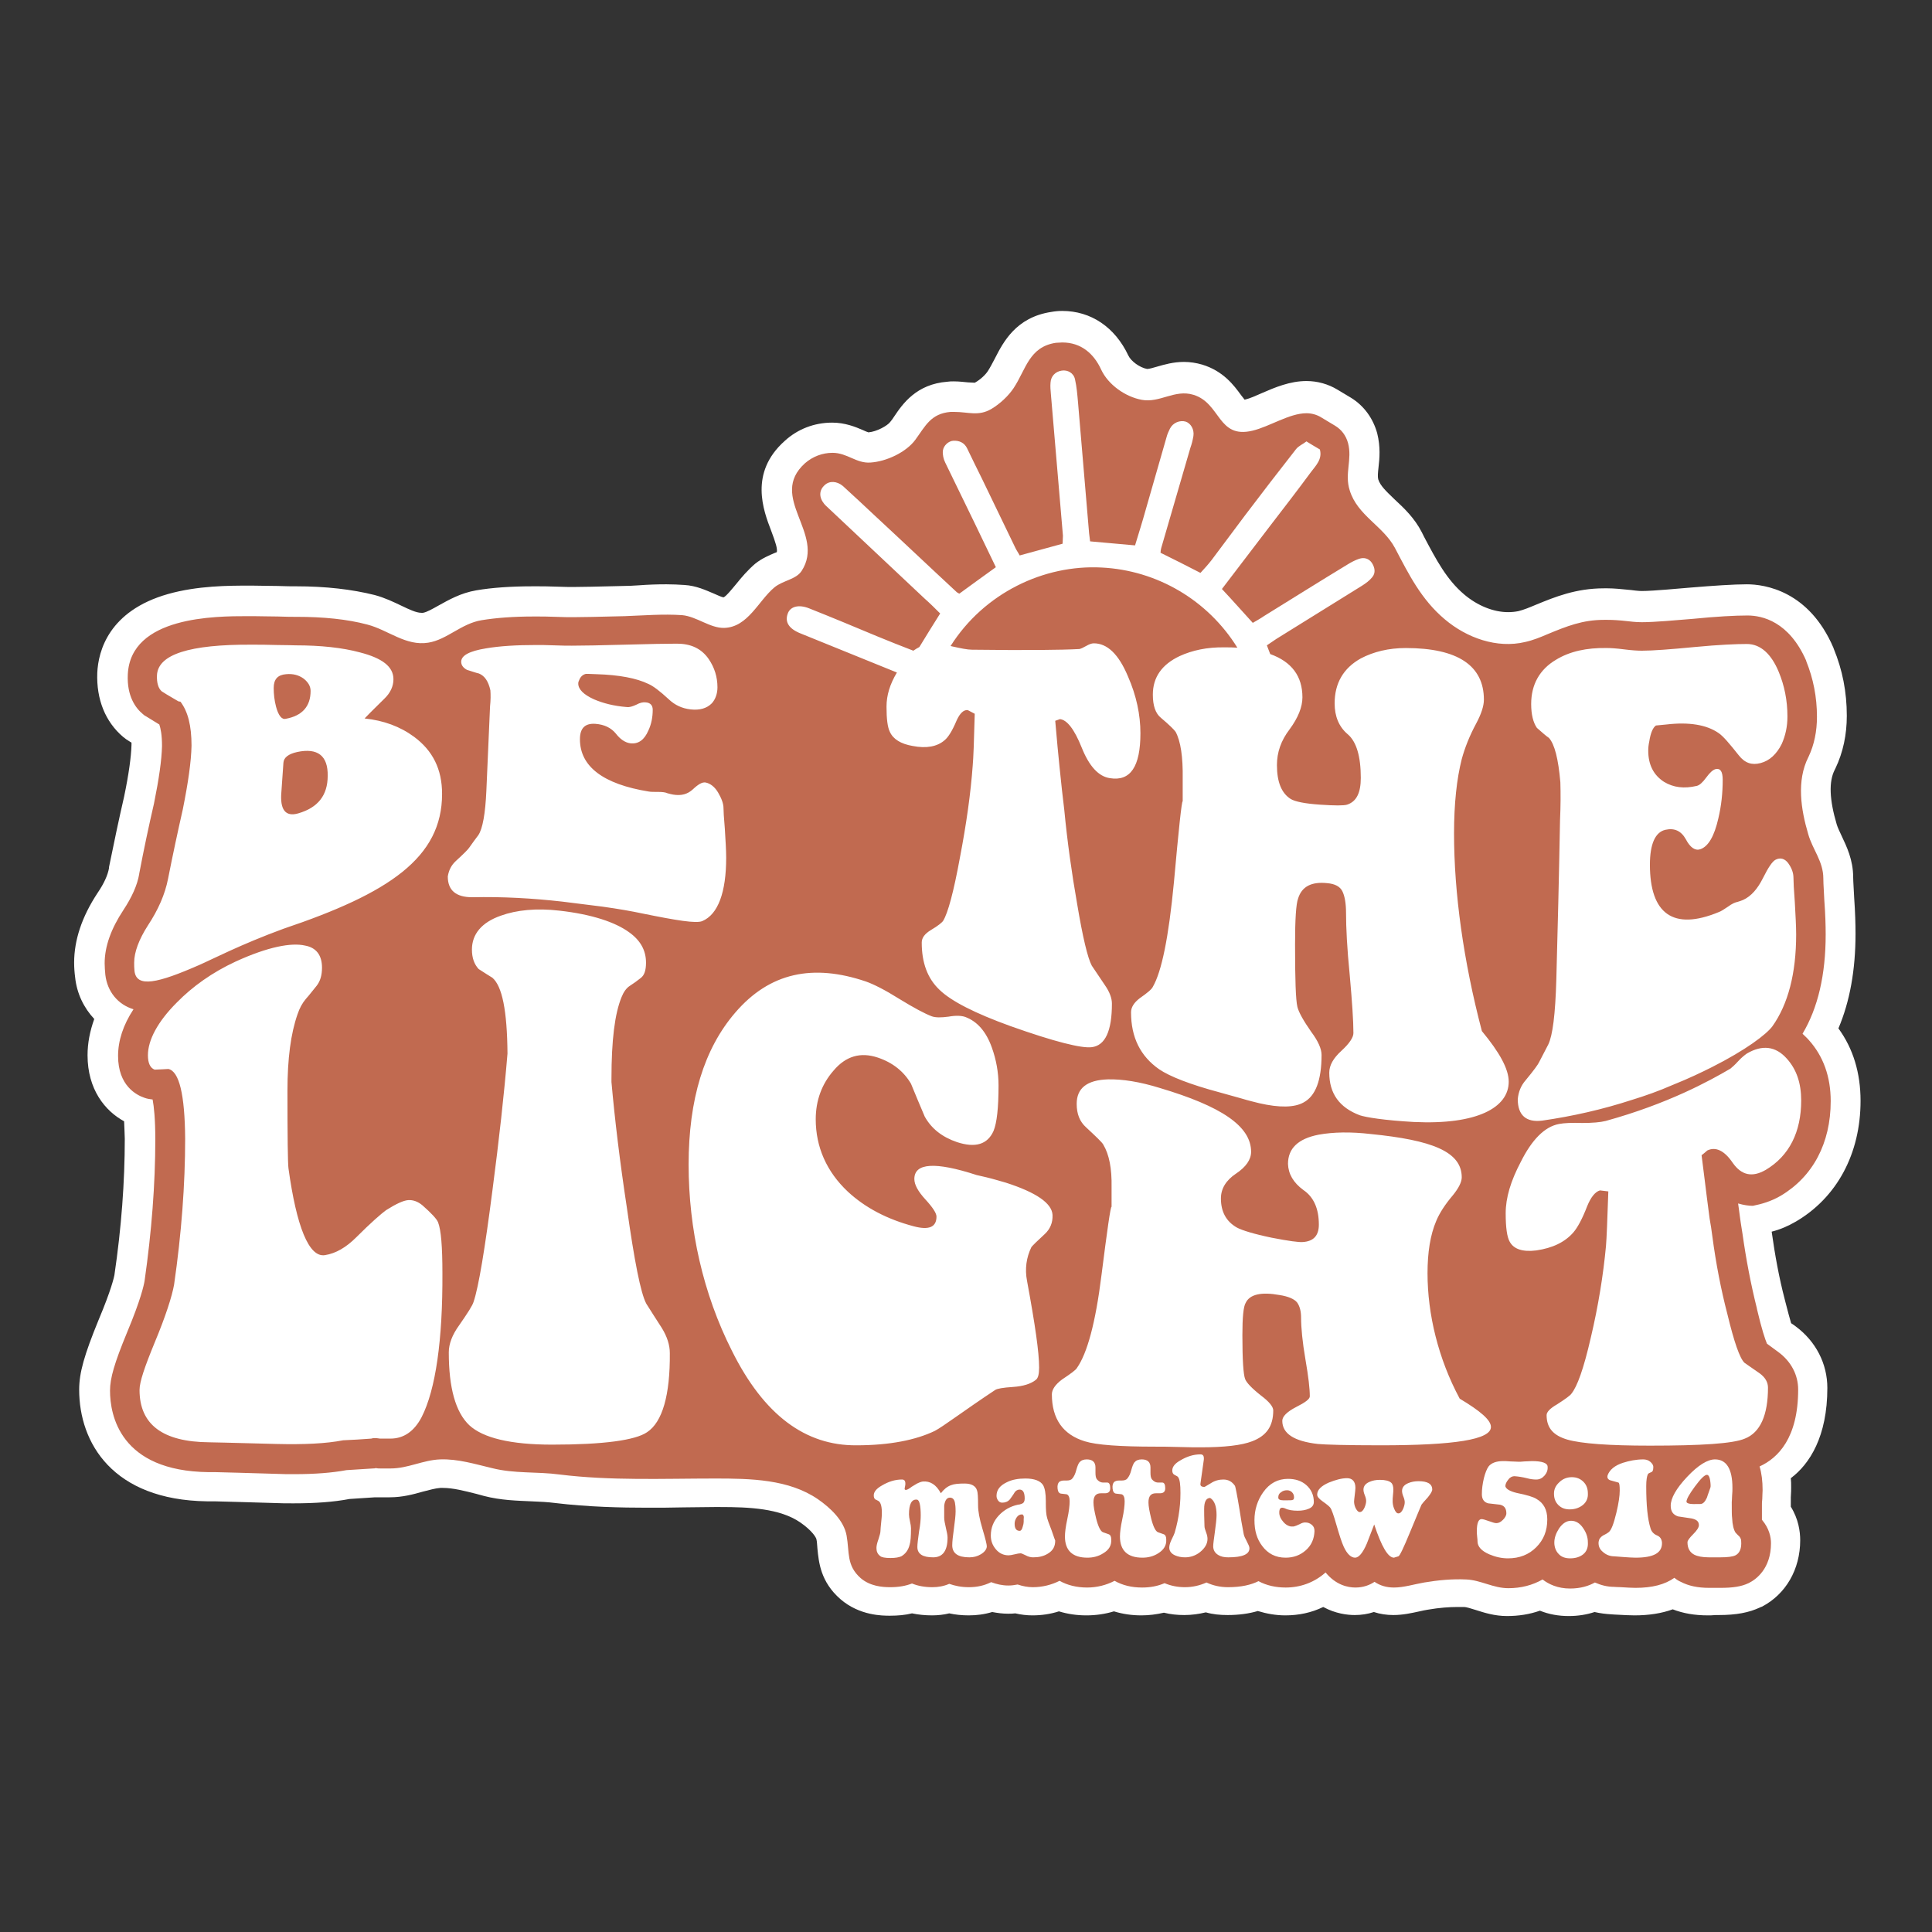 <?xml version="1.0" encoding="utf-8"?>
<!-- Generator: Adobe Illustrator 18.0.0, SVG Export Plug-In . SVG Version: 6.00 Build 0)  -->
<!DOCTYPE svg PUBLIC "-//W3C//DTD SVG 1.1//EN" "http://www.w3.org/Graphics/SVG/1.1/DTD/svg11.dtd">
<svg version="1.1" id="Layer_1" xmlns="http://www.w3.org/2000/svg" xmlns:xlink="http://www.w3.org/1999/xlink" x="0px" y="0px"
	 viewBox="0 0 576 576" enable-background="new 0 0 576 576" xml:space="preserve">
<rect x="0" y="0" width="576" height="576" fill="#333333" stroke="none"/>
<g>
	<path fill="#FFFFFF" d="M544.8,413.8c0-7.2-3.4-13.9-9.5-18.4c-0.4-0.3-0.8-0.6-1.3-0.9c-0.4-1.4-1-3.5-1.8-6.7
		c0-0.1-0.1-0.3-0.1-0.4c-1.7-6.5-2.9-13.1-3.9-20.2c2.4-0.6,4.8-1.6,7.2-3c12.3-7.2,19.3-20.3,19.3-36c0-8.3-2.2-15.6-6.6-21.6
		c3.4-8,5.1-17.4,5.1-28.2c0-2.9-0.1-6.4-0.4-10.7c-0.3-4.9-0.3-6.1-0.3-6.1c0-5.3-2-9.3-3.4-12.3c-0.6-1.3-1.2-2.5-1.5-3.5
		c-2.2-7.4-2.4-12.8-0.6-16.3c0.1-0.1,0.1-0.3,0.2-0.4c2.3-4.8,3.4-10.1,3.4-15.7c0-7.1-1.3-13.7-3.9-20l-0.1-0.3
		c-7.3-17-20.5-18.9-25.8-18.9c-3.9,0-9.9,0.4-17.1,1c-2.7,0.2-10.7,1-14.3,1c-0.1,0-1,0-3.2-0.3c-3-0.3-5.1-0.5-6.9-0.5
		c-0.4,0-0.7,0-1.1,0c-8.4,0-14.7,2.6-20.3,4.9c-1.9,0.8-3.6,1.5-5.2,1.9c-1,0.2-2,0.3-3.1,0.3c-4.3,0-9.1-1.9-13.1-5.3
		c-5.2-4.4-8.3-10.3-11.9-17.1l-0.7-1.4c-2.2-4.3-5.3-7.2-8.1-9.8c-2.6-2.5-4.3-4.1-4.9-6c-0.2-0.8-0.1-1.9,0.1-3.7
		c0.3-2.5,0.6-6-0.4-10c-1.2-4.4-3.9-8.2-7.8-10.6l-4-2.4c-2.8-1.7-6-2.6-9.3-2.6c-4.9,0-9.4,1.9-13.3,3.6c-1.8,0.8-3.6,1.6-4.9,1.9
		c-0.1,0-0.2,0-0.2,0.1c-0.3-0.4-0.8-1-1.1-1.4c-2.1-2.9-5.3-7.2-11.6-9.1c-1.7-0.5-3.6-0.8-5.4-0.8c-3.2,0-5.9,0.8-8,1.4
		c-1.1,0.3-2.3,0.7-3,0.7c0,0,0,0,0,0c-2.2-0.4-4.8-2.3-5.6-4c-4-8.5-11.2-13.3-19.7-13.3c0,0,0,0,0,0c-1.1,0-2.2,0.1-3.3,0.3
		c-10.5,1.6-14.3,9-16.8,13.9c-0.7,1.3-1.3,2.5-2,3.6c-0.8,1.3-2.4,2.7-3.8,3.5c-0.1,0-0.1,0-0.1,0.1c0,0-0.1,0-0.2,0
		c-0.5,0-1.2-0.1-1.9-0.1c-1.2-0.1-2.6-0.3-4.3-0.3c-0.6,0-1.2,0-1.8,0.1c-9.3,0.7-13.4,6.6-16,10.5c-0.3,0.5-0.7,1-1.1,1.5
		c-0.8,1.1-4,2.9-6.5,3.1c-0.3-0.1-1.1-0.4-1.7-0.7c-2.1-0.9-5.2-2.2-9.1-2.2c-5.3,0-10.3,1.9-14.2,5.5c-10.6,9.5-6.3,20.7-4,26.7
		c1.4,3.7,1.9,5.4,1.7,6.4c-0.2,0.1-0.4,0.2-0.5,0.2c-1.6,0.7-3.9,1.6-6,3.3c-2.2,1.9-4,4-5.6,6c-1.1,1.3-3,3.7-3.8,4
		c-0.6-0.1-1.9-0.7-2.8-1.1c-2.4-1-5.3-2.4-8.9-2.6c-1.6-0.1-3.4-0.2-5.3-0.2c-2.8,0-5.6,0.1-8.2,0.3c-1.6,0.1-3.2,0.2-4.7,0.2
		c-8,0.2-12.5,0.3-14.8,0.3l-0.4,0c-0.7,0-2.1,0-4.7-0.1c-2.5-0.1-4.4-0.1-5.8-0.1l-1.2,0c-6.6,0-12.2,0.4-16.9,1.2
		c-4.7,0.8-8.3,2.9-11.2,4.5c-1.8,1-3.5,2-4.7,2.2c-0.2,0-0.3,0-0.5,0c-1.5,0-3.6-1-5.9-2.1c-2.3-1.1-5-2.4-8-3.2
		c-6.8-1.7-14.6-2.6-23.4-2.6l-0.5,0c-0.8,0-2.4,0-5-0.1c-2.8,0-5.2-0.1-7.3-0.1l-1.8,0c-5.2,0-14.8,0-23.6,2.5
		c-17.6,5-20.8,16.9-21.1,23.5c-0.3,7.9,2.4,14.6,7.7,19.1c0.6,0.5,1.3,1,2,1.4c0.2,0.1,0.3,0.2,0.5,0.3c0,0.2,0,0.5,0,0.7
		c-0.1,3.5-0.8,8.7-2.2,15.4c-1.5,6.5-3,13.6-4.5,21c0,0,0,0.2,0,0.3c-0.4,2.2-1.5,4.6-3.4,7.4c-4.7,7.1-7,14.1-7,20.8
		c0,1.4,0.1,2.9,0.3,4.4c0.5,4.8,2.6,9.1,5.7,12.4c-1.3,3.6-2,7.2-2,10.8c0,10.2,5.2,16.6,10.9,19.7c0.1,1.4,0.1,3.1,0.2,5.2
		c0,12.8-1,26.5-3.1,40.7c-0.1,0.5-0.9,4.3-4.7,13.3c-4.3,10.5-5.8,15.8-5.8,20.8c0,15.9,10,32.9,38.1,33.3c0.2,0,0.3,0,0.5,0l1.7,0
		c2.9,0.1,8.9,0.2,17.7,0.5c2,0.1,4,0.1,5.9,0.1c6.5,0,12-0.4,16.7-1.3c0,0,7.6-0.5,7.6-0.5c0.4,0,0.8,0,1.2,0c0,0,3.2,0,3.2,0
		c3.8,0,7.1-0.9,9.9-1.7c2-0.5,3.7-1,5.2-1.1c0.2,0,0.4,0,0.7,0c3.1,0,6.5,0.9,10.1,1.8c0.7,0.2,1.4,0.4,2.2,0.6
		c5,1.3,9.8,1.4,14.1,1.6c2.5,0.1,4.8,0.2,7.1,0.5c9.9,1.2,19.9,1.4,27.4,1.4c3.7,0,7.3,0,11-0.1c3,0,6-0.1,9.1-0.1l1.6,0
		c8.8,0,17.9,0.4,24,4.6c3.6,2.5,4.7,4.5,4.8,5c0.2,0.8,0.2,1.8,0.3,2.8c0.4,4,0.9,9.9,6.9,15.1c5.7,4.9,12.5,4.9,14.7,4.9
		c2.4,0,4.6-0.2,6.6-0.7c1.9,0.4,3.9,0.6,6,0.6c1.7,0,3.5-0.2,5.1-0.6c1.8,0.4,3.8,0.6,5.8,0.6c2.4,0,4.7-0.3,7-1
		c1.6,0.3,3.1,0.5,4.7,0.5c0.7,0,1.5,0,2.2-0.1c1.7,0.4,3.4,0.6,5.1,0.6c2.8,0,5.4-0.4,7.9-1.2c2.6,0.8,5.3,1.2,8.2,1.2
		c2.8,0,5.6-0.4,8.2-1.2c2.6,0.8,5.3,1.2,8.2,1.2c2.3,0,4.5-0.3,6.7-0.8c2,0.5,4,0.7,6.1,0.7c2.2,0,4.3-0.3,6.4-0.8
		c2.1,0.6,4.2,0.8,6.5,0.8c3.3,0,6.3-0.4,9-1.2c2.6,0.8,5.4,1.3,8.2,1.3c4,0,7.8-0.8,11.3-2.5c3.7,2,7.2,2.4,9.4,2.4
		c2,0,3.9-0.3,5.7-0.9c1.8,0.6,3.8,0.9,5.8,0.9c2.9,0,5.5-0.6,7.8-1.1c0.9-0.2,1.8-0.4,2.5-0.5c3.5-0.6,6.4-0.8,8.9-0.8
		c0.6,0,1.2,0,1.8,0c0.9,0,2.2,0.5,3.6,0.9c2.5,0.8,5.6,1.8,9.3,1.8c3.4,0,6.7-0.5,9.8-1.6c2.7,1.1,5.6,1.6,8.6,1.6
		c2.7,0,5.3-0.4,7.7-1.2c1.7,0.4,3.4,0.6,5.2,0.7c0.3,0,0.9,0.1,1.7,0.1c1.9,0.1,3.5,0.2,5,0.2c4.3,0,8.1-0.6,11.4-1.8
		c3.1,1.2,6.5,1.8,10.5,1.8c0.5,0,1.3,0,2.3-0.1c0.4,0,0.7,0,0.9,0c5.2,0,9-0.7,12.4-2.3c0.1-0.1,0.3-0.1,0.5-0.2
		c7.1-3.7,11.4-11.1,11.4-19.8c0-2.6-0.5-6.3-2.8-10c0-0.4,0-1,0-1.6c0-0.2,0-0.6,0-1.2c0.1-1.3,0.1-2.3,0.1-3c0-0.9,0-1.8-0.1-2.7
		C539.5,436.5,544.8,428.3,544.8,413.8z"/>
	<path fill="#C16A50" d="M85.2,214.3c4.9-0.9,7.4-3.7,7.4-8.3c0-1.4-0.7-2.6-2.1-3.7c-1.4-1-3.1-1.5-5.2-1.3
		c-2.5,0.2-3.7,1.5-3.7,4.1c0,1.8,0.2,3.7,0.7,5.6C83,213.3,84,214.6,85.2,214.3z"/>
	<path fill="#C16A50" d="M530.9,356.5c9.6-5.7,14.9-15.7,14.9-28.2c0-7.3-2.2-13.4-6.5-18.2c-0.6-0.7-1.3-1.3-1.9-1.9
		c4.6-7.7,6.9-17.6,6.9-29.6c0-2.7-0.1-6.1-0.4-10.1c-0.3-5-0.3-6.4-0.3-6.6c0-5.1-3.2-8.6-4.5-13.2c-2.2-7.4-3.5-15.9,0-22.9
		c0-0.1,0.1-0.1,0.1-0.2c1.7-3.6,2.5-7.6,2.5-11.9c0-5.9-1.1-11.4-3.2-16.6c0,0,0-0.1,0-0.1c-5.1-11.7-13.1-13.5-17.5-13.5
		c-3.7,0-9.3,0.3-16.3,1c-4.8,0.4-11.5,1-15.2,1c-0.5,0-1.8,0-4.2-0.3c-2.6-0.3-4.5-0.4-6.1-0.4c-0.3,0-0.6,0-1,0
		c-6.4,0-11.1,1.9-16.9,4.3c-2.1,0.9-4.3,1.8-6.6,2.3c-8.4,2-17.4-1.2-24-6.8c-7-5.9-10.7-13.4-14.8-21.2
		c-3.5-6.6-11.2-9.7-13.5-17.2c-1.6-5,0.8-9.2-0.5-14.1c-0.6-2.2-1.9-4-3.9-5.2l-4-2.4c-1.4-0.9-3-1.3-4.5-1.3c-5.1,0-11,4-16.1,5.2
		c-10.4,2.5-9.4-8.2-17.6-10.7c-5.6-1.7-10,2.5-15.4,1.5c-4.9-0.9-10-4.5-12.1-9c-2.2-4.8-6-8.1-11.6-8.1c-0.6,0-1.3,0.1-1.9,0.1
		c-8,1.2-8.9,7.9-12.6,13.5c-1.6,2.4-4.1,4.7-6.6,6.2c-3.9,2.3-6.9,0.9-11.1,0.9c-0.4,0-0.8,0-1.1,0c-5.9,0.5-7.5,4.2-10.5,8.3
		c-2.7,3.7-8.6,6.5-13.4,6.8c-4.2,0.3-6.9-2.9-11.3-2.9c-3,0-5.9,1.1-8.2,3.1c-11.2,10.1,6.2,21-1,32.1c-1.7,2.6-5.5,2.8-8.1,4.9
		c-4.8,4-7.9,11.9-15,12.1c-4.2,0.1-8.2-3.4-12.5-3.8c-5.7-0.4-11.6,0.1-17.2,0.3c-8.1,0.2-12.7,0.3-15.1,0.3l-0.4,0
		c-1.1,0-2.8,0-5-0.1c-2.4-0.1-4.2-0.1-5.5-0.1l-1.1,0c-6.1,0-11.2,0.4-15.5,1.1c-6.1,1-10.3,5.8-15.9,6.7c-6.7,1.1-12-3.8-18.2-5.4
		c-6-1.6-13.1-2.3-21.1-2.3l-0.5,0c-0.8,0-2.5,0-5.1-0.1c-2.8,0-5.1-0.1-7.2-0.1l-1.8,0c-9.5,0-34.9,0-35.7,17.4
		c-0.3,6.4,2.3,10,4.5,11.8c0.3,0.3,0.6,0.5,1,0.7c1.3,0.8,2.6,1.6,3.9,2.4c0.4,1.2,0.8,3.1,0.8,6.4c-0.1,4.2-0.9,9.8-2.4,17.2
		c-1.5,6.5-3,13.5-4.4,20.9c0,0,0,0.1,0,0.1c-0.6,3.4-2.2,6.9-4.7,10.7c-3.7,5.6-5.6,10.9-5.6,15.9c0,1.1,0.1,2.2,0.2,3.4
		c0.6,5.1,3.8,8.9,8.4,10.3c-3.1,4.7-4.6,9.4-4.6,13.9c0,8.9,5.5,11.7,7.9,12.5c0.8,0.3,1.6,0.4,2.4,0.5c0.4,2.1,0.8,5.8,0.8,11.9
		c0,13.3-1.1,27.5-3.2,42.2c-0.2,1.2-1.1,5.5-5.2,15.3c-3.8,9.2-5.1,13.7-5.1,17.4c0,7.2,2.9,24,29.4,24.3c0.1,0,0.3,0,0.4,0l1.7,0
		c2.9,0.1,8.9,0.2,17.8,0.5c2,0.1,3.9,0.1,5.6,0.1c6.2,0,11.3-0.4,15.6-1.2l7.9-0.5c0.3,0,0.5,0,0.8-0.1c0,0,0.1,0,0.1,0
		c0.4,0.1,0.8,0.1,1.2,0.1c0,0,3.2,0,3.2,0c5.1,0,9.6-2.5,14.7-2.7c5.3-0.2,10.4,1.4,15.5,2.6c6.7,1.7,13.4,1,20.1,1.9
		c15.3,1.9,30.9,1.2,46.4,1.2c10.6,0,22,0.2,30.7,6.2c3.6,2.5,7.7,6.3,8.5,10.8c0.9,5-0.1,8.9,4.2,12.7c2.8,2.4,6.4,2.7,8.8,2.7
		c2.6,0,4.7-0.4,6.5-1.1c1.7,0.7,3.7,1.1,6.1,1.1c1.7,0,3.4-0.3,5-1c1.7,0.6,3.6,1,5.9,1c2.4,0,4.6-0.5,6.6-1.5c1.6,0.6,3.3,1,5.1,1
		c0.9,0,1.8-0.1,2.8-0.3c1.5,0.5,3,0.8,4.5,0.8c2.9,0,5.6-0.7,8-1.9c2.3,1.3,5.1,2,8.2,2c2.9,0,5.7-0.7,8.2-2c2.3,1.3,5,2,8.2,2
		c2.4,0,4.6-0.4,6.7-1.3c1.9,0.8,3.9,1.2,6.1,1.2c2.2,0,4.4-0.5,6.4-1.4c1.9,0.9,4.1,1.4,6.4,1.4c4,0,6.9-0.7,9.1-1.8
		c2.4,1.3,5.2,1.9,8.1,1.9c4.4,0,8.5-1.5,11.8-4.4c0,0,0.1-0.1,0.1-0.1c3.1,3.8,6.7,4.5,8.9,4.5c2.3,0,4.2-0.7,5.7-1.7
		c1.6,1.1,3.5,1.7,5.8,1.7c2.9,0,6.1-1,9-1.5c4.2-0.7,8.3-1.1,12.6-0.9c4.3,0.2,8,2.6,12.5,2.6c3.8,0,7.2-0.9,10.2-2.6
		c1.8,1.4,4.5,2.7,8.2,2.7c3.2,0,5.6-0.8,7.4-1.8c1.8,0.8,3.7,1.3,5.7,1.3c0.3,0,1,0.1,2.1,0.1c1.7,0.1,3.1,0.2,4.3,0.2
		c5,0,8.8-1,11.6-3c0.6,0.5,1.2,0.9,1.9,1.2c2.3,1.2,5,1.8,8.5,1.8c0.4,0,1.1,0,2,0c0.6,0,1,0,1.3,0c3.8,0,6.3-0.4,8.4-1.4
		c0.1,0,0.2-0.1,0.2-0.1c2-1,6.5-4.2,6.5-11.8c0-1.8-0.5-4.4-2.7-7c0-0.1,0-0.5,0-0.6c0-0.1,0-0.9,0-4c0-0.3,0-0.8,0.1-1.6
		c0-1.1,0.1-2,0.1-2.6c0-2.8-0.3-5.1-0.9-7.1c5.5-2.5,11.5-8.5,11.5-22.9c0-4.4-2.1-8.4-5.9-11.2c-1.1-0.8-2.3-1.7-3.4-2.5
		c-0.5-1.2-1.5-4-3-10.4c0,0,0-0.1,0-0.1c-1.8-7.2-3.2-14.5-4.3-22.3c0-0.1-0.6-3.6-0.8-5.3c-0.2-1.3-0.3-2.5-0.5-3.7
		c1.7,0.5,3.2,0.7,4.4,0.7C525.1,359,528,358.2,530.9,356.5z M40.1,289.5c-0.1-0.9-0.1-1.7-0.1-2.5c0-3.1,1.4-6.9,4.1-11.1
		c3.1-4.7,5.1-9.3,6-13.9c1.4-7.1,2.9-14.1,4.4-20.7c1.6-8,2.5-14.2,2.6-19c0-6-1.1-10.2-3.3-13.1c-0.2,0-0.4-0.1-0.6-0.1
		c-1.3-0.8-3-1.7-5-3c-1-0.9-1.5-2.5-1.4-4.8c0.3-6.2,9.7-9.2,28.2-9.1c2.1,0,4.6,0,7.6,0.1c3,0,4.8,0.1,5.5,0.1
		c7.6,0,14,0.7,19.2,2.1c6.6,1.7,10,4.2,10,8c0,2.1-0.9,4.1-2.8,5.9c-1.8,1.8-3.8,3.7-5.8,5.8c5.7,0.6,10.6,2.4,14.8,5.5
		c5.5,4.1,8.3,9.6,8.3,17c0,19-15.8,29.6-47.3,40.2c-12.8,4.7-21.2,9.1-25.1,10.8C47.1,293.1,40.7,294.6,40.1,289.5z M125.7,422.5
		c-2.2,4.2-5.3,6.4-9.3,6.4c-0.7,0-1.7,0-3.1,0c-1.2-0.2-2.1-0.2-2.6,0c-2.8,0.2-5.6,0.4-8.4,0.5c-5.1,1-11.7,1.3-19.9,1.1
		c-13.9-0.4-20.6-0.5-20-0.5c-13.9-0.1-20.8-5.3-20.8-15.6c0-2.4,1.5-6.8,4.5-14.1c3.3-7.9,5.2-13.9,5.8-17.3
		c2.2-15.2,3.3-29.9,3.3-43.5c-0.1-13.3-1.8-20.1-5-20.8c-1,0.1-2.4,0.1-4.1,0.2c-1.3-0.5-2-1.9-2-4.3c0-4.5,2.9-10,8.6-15.7
		c4.7-4.8,10.6-9,17.5-12.2c9.8-4.5,16.7-5.7,20.7-4.8c3.4,0.6,5.1,2.9,5.1,6.6c0,2.2-0.5,4-1.6,5.4c-1.1,1.3-2.1,2.7-3.2,3.9
		c-1.1,1.3-1.9,2.8-2.5,4.6c-2,5.7-3,13.2-3,22.8c0,13.5,0.1,21.6,0.3,23.1c2.4,17.4,6.1,26.7,10.9,25.9c3.2-0.5,6.3-2.3,9.3-5.3
		c4.4-4.4,7.4-7,8.9-8.1c3-1.9,5.2-2.9,6.6-3c1.4-0.1,2.9,0.4,4.3,1.6c2.6,2.3,4.2,4,4.6,5c0.9,2.3,1.3,7.3,1.3,15.2
		C132,399.4,129.9,414.3,125.7,422.5z M454.9,322c2.4-2.9,3.7-4.7,4-5.4c0.9-1.7,1.8-3.5,2.7-5.2c1.3-2.7,2.1-8.9,2.4-19.4
		c0.4-14.8,0.8-30.6,1.1-47.4c0.2-4.3,0.2-8.1,0.1-11.4c-0.6-6.9-1.7-11.3-3.4-13.2c-0.9-0.6-2-1.6-3.6-3c-1.1-1.6-1.7-4-1.7-7.1
		c0-5.8,2.5-10.3,7.4-13.2c4.1-2.5,9.1-3.6,15.1-3.5c1.1,0,2.9,0.1,5.2,0.4c2.3,0.3,4.1,0.4,5.3,0.4c3.2,0,8.5-0.4,15.8-1.1
		c7.3-0.7,12.5-0.9,15.5-0.9c4.1,0,7.3,3,9.5,8.3c1.7,4.1,2.6,8.5,2.6,13.3c0,3.1-0.6,5.7-1.7,8.2c-1.5,3-3.6,5-6.3,5.7
		c-2.6,0.7-4.7,0-6.5-2.3c-2.7-3.4-4.7-5.8-6.1-6.7c-3.5-2.4-8.7-3.3-15.5-2.5c-2,0.2-3,0.3-3.1,0.3c-0.9,0.6-1.6,2.2-2,4.8
		c-0.2,0.9-0.3,1.8-0.3,2.7c0,4.2,1.6,7.3,4.7,9.3c2.8,1.7,6,2.1,9.8,1.2c0.8-0.2,1.7-1,2.8-2.5c1.1-1.5,2-2.3,2.8-2.5
		c1.4-0.3,2.1,0.7,2.1,3.2c0,3.9-0.4,7.7-1.3,11.5c-1.2,5.3-3,8.4-5.4,9.2c-1.5,0.5-3-0.5-4.3-3c-1.4-2.5-3.4-3.4-6.1-2.8
		c-3,0.7-4.6,4.2-4.6,10.4c0,14.6,6.9,19.8,20.6,14.1c0.6-0.2,1.5-0.8,2.7-1.6c1.2-0.9,2.2-1.3,2.8-1.4c0.7-0.2,1.2-0.4,1.7-0.6
		c2.4-1.1,4.3-3.3,5.9-6.5c1.6-3.2,2.8-5,3.8-5.5c1.4-0.7,2.7-0.3,3.7,1c1,1.4,1.6,2.8,1.6,4.5c0,1,0.1,3.4,0.4,7.2
		c0.2,3.8,0.4,7,0.4,9.6c0,11.6-2.4,20.8-7.1,27.4c-1.8,2.4-7.8,7-18.1,12.2c-2.8,1.4-6.7,3.3-11.7,5.3c-4.1,1.8-8.1,3.2-12,4.4
		c-8.9,2.9-17.8,4.9-26.8,6.2c-4.8,0.6-7.3-1.6-7.3-6.4C452.7,325.6,453.4,323.7,454.9,322z M234.8,183.1c0.7-2.3,3.3-3,6.5-1.7
		c6.8,2.7,13.5,5.5,20.2,8.3c3.6,1.5,7.2,2.9,10.8,4.3c0.6-0.4,1.2-0.8,1.8-1.1c2-3.3,4-6.5,6.2-10c-1.4-1.4-3-3-4.7-4.5
		c-9.6-9-19.1-18-28.7-27c-0.4-0.4-0.8-0.7-1.2-1.2c-1.6-2-1.5-4.1,0.2-5.6c1.4-1.3,3.6-1.2,5.4,0.3c3.3,3,6.5,6,9.7,9
		c8.1,7.5,16.1,15.1,24.2,22.6c0.2,0.2,0.5,0.3,0.8,0.5c3.6-2.6,7.1-5.2,10.9-7.9c-2.1-4.4-4.3-8.9-6.4-13.3
		c-2.9-6-5.8-11.9-8.7-17.9c-0.5-1-0.8-2.3-0.7-3.5c0.2-1.6,1.7-2.9,3.1-3c1.8-0.1,3.3,0.6,4.1,2.2c1.5,3.1,3,6.2,4.5,9.2
		c3.3,6.8,6.5,13.5,9.8,20.3c0.4,0.9,1,1.7,1.4,2.5c4.3-1.2,8.4-2.3,12.8-3.5c0-0.7,0.1-1.5,0.1-2.4c-1.2-14.1-2.4-28.2-3.6-42.3
		c-0.1-1.1-0.2-2.2-0.1-3.3c0.1-1.9,1.4-3.3,3.3-3.6c1.8-0.3,3.6,0.7,4,2.6c0.5,2.2,0.7,4.6,0.9,6.9c1.1,13,2.2,26,3.3,39
		c0.1,0.8,0.2,1.5,0.3,2.4c4.4,0.4,8.8,0.8,13.4,1.2c1.1-3.6,2.2-7.1,3.2-10.7c2.1-7.2,4.1-14.4,6.2-21.6c0.2-0.8,0.6-1.7,1-2.5
		c0.9-1.8,3-2.6,4.7-2.1c1.5,0.5,2.6,2.3,2.3,4.3c-0.2,1.2-0.5,2.4-0.9,3.5c-2.9,10-5.8,19.9-8.7,29.9c-0.1,0.4-0.2,0.9-0.2,1.4
		c3.9,1.9,7.8,3.9,11.9,6c1.1-1.2,2.3-2.5,3.3-3.8c3.4-4.5,6.7-9,10.1-13.5c5-6.6,10-13.1,15.1-19.6c0.8-1,2.1-1.5,3.1-2.3
		c1.3,0.8,2.6,1.6,4,2.4c0.8,2.9-1.2,4.8-2.7,6.8c-3.9,5.3-8,10.6-12,15.8c-4.8,6.3-9.6,12.6-14.5,19c3.1,3.3,6.1,6.7,9.2,10.1
		c1.2-0.7,2.3-1.3,3.3-2c8.4-5.2,16.7-10.4,25.1-15.5c1-0.6,2.1-1.2,3.3-1.6c1.5-0.5,2.9-0.1,3.8,1.2c0.9,1.4,1.2,3,0.1,4.3
		c-0.8,1-1.9,1.8-3,2.5c-8.5,5.3-17.1,10.6-25.6,15.9c-0.9,0.6-1.8,1.2-2.8,1.9c0.3,0.9,0.7,1.7,1,2.6c6.4,2.3,9.6,6.6,9.6,12.9
		c0,2.9-1.3,6.1-3.8,9.5c-2.6,3.4-3.8,6.9-3.8,10.7c0,5.1,1.4,8.4,4.1,10.1c1.3,0.8,4.3,1.4,8.8,1.7c4.4,0.3,7,0.3,8,0
		c2.8-0.9,4.1-3.5,4.1-8c0-6.4-1.3-10.8-3.9-13c-2.6-2.2-3.9-5.3-3.9-9.2c0-6,2.6-10.5,7.8-13.4c3.8-2,8.3-3.1,13.4-3.1
		c15.6,0,23.3,5.3,23.3,15.4c0,1.9-0.8,4.3-2.3,7.1c-2,3.7-3.4,7.3-4.3,10.6c-1.5,5.9-2.3,13.3-2.3,22.2c0,17.7,2.8,38,8.3,58.9
		c5.3,6.4,8,11.3,8,15.1c0,7.7-9.4,12.9-28.3,12c-8.9-0.5-14.3-1.4-16.1-2c-6.1-2.3-9.1-6.5-9.1-12.7c0-2.2,1.2-4.3,3.6-6.5
		c2.4-2.2,3.6-4,3.6-5.3c0-3.7-0.4-9.4-1.1-17.3c-0.8-8-1.1-14.2-1.1-18.5c0-2.9-0.4-5.1-1.1-6.5c-0.7-1.4-2.2-2.2-4.5-2.4
		c-4.7-0.5-7.6,1-8.7,4.6c-0.6,1.6-0.9,6.2-0.9,13.6c0,10.6,0.2,16.6,0.7,18.7c0.4,1.6,1.8,4.1,4.1,7.4c2.1,2.8,3.1,5.1,3.1,6.9
		c0,7.6-1.8,12.3-5.4,14.2c-2.7,1.5-7.1,1.6-13.2,0.2c-1.1-0.3-3-0.7-5.6-1.5c-2.6-0.7-4.6-1.3-6.1-1.7c-9-2.4-15-4.8-18.1-6.9
		c-5.6-3.9-8.4-9.5-8.4-17c0-1.5,0.9-2.9,2.6-4.2c2.3-1.6,3.6-2.7,3.9-3.4c2.6-4.5,4.7-14.5,6.3-31.3c1.4-15.6,2.3-24.1,2.6-24
		c0-2.3,0-4.5,0-6.8c0.1-6.4-0.6-11.1-2.1-13.9c-0.4-0.6-1.9-2.1-4.4-4.2c-1.6-1.3-2.4-3.6-2.4-6.9c0-5.2,2.7-9,8-11.5
		c3.7-1.7,8.2-2.7,13.4-2.6c1.3,0,2.6,0,3.8,0.1c-8.8-14.2-24-23.1-40.5-23.9c-17.2-0.9-35,7.6-45,23.4c0.1,0,0.3,0.1,0.4,0.1
		c2.7,0.6,4.6,1,6,1c15.9,0.2,26.6,0.1,32-0.2c0.5-0.1,1.1-0.4,2-0.9c0.9-0.5,1.6-0.8,2.3-0.8c4,0,7.4,3.2,10.2,9.9
		c2.5,5.7,3.7,11.4,3.7,16.9c0,10-3,14.4-9.1,13.4c-3.4-0.5-6.2-3.6-8.4-9.1c-2.2-5.5-4.4-8.3-6.5-8.5c-0.5,0.2-0.9,0.3-1.4,0.5
		c0.3,3.6,0.9,10.4,2,20.6c0.2,2,0.5,4,0.7,6c0.9,9.4,2.2,18.7,3.8,27.8c1.7,10.2,3.2,16.4,4.4,18.6c1.2,1.8,2.5,3.7,3.9,5.8
		c1.4,2,2.1,3.9,2.1,5.5c0,8.2-2,12.5-6,13c-3,0.4-11.1-1.6-24.3-6.3c-10.5-3.8-17.6-7.4-21.1-10.8c-3.6-3.4-5.3-8.1-5.3-14.1
		c0-1.4,0.9-2.6,2.7-3.7c2.2-1.3,3.4-2.3,3.7-2.8c1.4-2.3,3.1-8.5,5-18.9c1.9-9.9,3.2-19.1,3.8-27.4c0.2-2.2,0.4-7.3,0.6-15.4
		c-0.7-0.4-1.4-0.7-2.1-1.1c-1.2-0.1-2.3,0.9-3.3,3.1c-1.3,3.1-2.5,5-3.6,5.9c-2.2,1.9-5.4,2.5-9.5,1.7c-3.5-0.6-5.8-2-6.8-4.2
		c-0.7-1.4-1-3.9-1-7.5c0-3.4,1-6.7,3.1-10.2c-9.5-3.9-19.1-7.7-28.6-11.6C235.2,187.5,234,185.5,234.8,183.1z M135.9,256.7
		c2.4-2.2,3.7-3.5,4-4c0.9-1.3,1.8-2.5,2.7-3.7c1.3-1.9,2.1-6.5,2.4-13.2c0.4-9.5,0.8-17.9,1.1-25.2c0.2-1.9,0.2-3.4,0.1-4.8
		c-0.6-2.7-1.7-4.3-3.4-5c-0.9-0.2-2-0.6-3.6-1.1c-1.1-0.6-1.7-1.4-1.7-2.4c0-1.9,2.5-3.2,7.4-4c4.1-0.7,9.1-1,15.1-1
		c1.1,0,2.9,0,5.2,0.1c2.3,0.1,4.1,0.1,5.3,0.1c3.2,0,8.5-0.1,15.8-0.3c7.3-0.2,12.5-0.3,15.5-0.3c4.1,0,7.3,1.4,9.5,4.6
		c1.7,2.5,2.6,5.3,2.6,8.4c0,1.9-0.6,3.6-1.7,4.8c-1.5,1.5-3.6,2.1-6.3,1.8c-2.6-0.3-4.7-1.3-6.5-3c-2.7-2.5-4.7-4-6.1-4.6
		c-3.5-1.7-8.7-2.7-15.5-2.9c-2-0.1-3-0.1-3.1-0.1c-0.9,0.2-1.6,0.8-2,1.8c-0.2,0.4-0.3,0.7-0.3,1.1c0,1.7,1.6,3.3,4.7,4.7
		c2.8,1.2,6,2,9.8,2.3c0.8,0.1,1.7-0.2,2.8-0.7c1.1-0.6,2-0.8,2.8-0.7c1.4,0.1,2.1,0.9,2.1,2.2c0,2.2-0.4,4.3-1.3,6.2
		c-1.2,2.8-3,4.1-5.4,3.8c-1.5-0.2-3-1.2-4.3-2.9c-1.4-1.7-3.4-2.7-6.1-2.9c-3-0.2-4.6,1.2-4.6,4.6c0,8.1,6.9,13.4,20.6,15.6
		c0.6,0.1,1.5,0.1,2.7,0.1c1.2,0,2.2,0.1,2.8,0.4c0.7,0.2,1.2,0.3,1.7,0.4c2.4,0.4,4.3-0.1,5.9-1.6c1.6-1.5,2.8-2.2,3.8-2
		c1.4,0.3,2.7,1.3,3.7,3c1,1.7,1.6,3.3,1.6,4.6c0,0.8,0.1,2.8,0.4,6.2c0.2,3.4,0.4,6.3,0.4,8.6c0,10.3-2.4,16.9-7.1,18.9
		c-1.8,0.8-7.8-0.2-18.1-2.3c-2.8-0.6-6.7-1.3-11.7-2c-4.1-0.5-8.1-1-12-1.5c-8.9-1-17.8-1.5-26.8-1.3c-4.8,0-7.3-2-7.3-6.2
		C133.8,259.5,134.5,258,135.9,256.7z M192.9,427c-3.5,2.4-13,3.7-28.3,3.7c-12.4,0-20.6-2-24.7-5.8c-4.1-3.9-6.1-11.2-6.1-21.7
		c0-2.5,1-5.2,3.1-8.1c2.5-3.6,4-5.9,4.3-7c1.5-4.4,3.4-16,5.6-33.1c2-15.3,3.5-28.8,4.5-40.9c-0.1-12.9-1.6-20.1-4.5-22.6
		c-1-0.6-2.4-1.5-4.1-2.6c-1.3-1.4-2-3.3-2-5.8c0-4.6,2.9-8.1,8.6-10.1c4.7-1.7,10.6-2.3,17.5-1.5c9.8,1.1,16.7,3.5,20.7,6.4
		c3.4,2.4,5.1,5.4,5.1,9.1c0,2.3-0.5,3.8-1.6,4.6c-1,0.8-2.1,1.6-3.2,2.3c-1.1,0.7-1.9,1.9-2.5,3.4c-2,4.9-3,12.7-3,24.3
		c0,0.3,0,0.6,0,1c1,11.2,2.5,23.7,4.6,37.5c2.2,15.6,4.1,25.5,5.8,28.6c1.4,2.2,2.9,4.6,4.6,7.2c1.6,2.6,2.4,5.1,2.4,7.5
		C199.8,415.9,197.5,424,192.9,427z M255.3,430.9c-15.1,0.1-27.5-8.9-37.1-28.2c-8.6-17-12.9-36.3-12.9-55.5
		c0-19.4,4.6-34.5,13.9-45.3c10.3-12,23.2-14.6,38.9-9.3c2.3,0.8,5.7,2.5,10,5.2c4.4,2.7,7.6,4.4,9.7,5.2c1.1,0.4,2.8,0.4,5,0.1
		c2.2-0.4,3.9-0.3,5,0.1c3.5,1.3,6.2,4.3,7.9,9.1c1.3,3.6,2,7.4,2,11.3c0,6.7-0.5,11.2-1.5,13.6c-1.8,4-5.4,5.1-10.9,3.3
		c-4.4-1.5-7.6-4-9.6-7.6c-1.4-3.3-2.8-6.6-4.1-9.8c-2.1-3.6-5.4-6.3-9.9-7.8c-5.1-1.7-9.5-0.5-13.2,3.9c-3.5,4-5.3,8.9-5.3,14.5
		c0,8.2,3.2,15.6,9.6,21.6c5.2,4.8,11.7,8.2,19.6,10.3c4.5,1.2,6.8,0.3,6.8-2.9c0-1-1.1-2.7-3.3-5.1c-2.2-2.4-3.3-4.4-3.3-6.1
		c0-4.8,6.2-5.2,18.5-1.2c-0.1,0,0.9,0.2,3,0.7c2.1,0.5,4,1.1,5.8,1.6c9,2.9,13.7,6.1,13.9,9.6c0.1,2.3-0.7,4.2-2.3,5.7
		c-2.3,2.1-3.6,3.4-4,3.9c-1.5,3.1-2,6.5-1.3,10.1c2.4,13,3.6,21.3,3.6,25.8c0,2-0.3,3.2-1,3.7c-1.5,1.2-3.8,1.9-6.8,2.1
		c-3,0.2-4.7,0.5-5.3,0.9c-9.5,6.3-15.5,10.9-18,12.2C273.1,429.3,265.3,430.9,255.3,430.9z M292.4,463.4c-1,0.6-2.1,0.9-3.4,0.9
		c-3.4,0-5.1-1.2-5.1-3.6c0-1.1,0.2-2.8,0.5-5c0.3-2.2,0.5-3.9,0.5-5.1c0-1.3-0.1-2.1-0.2-2.6c-0.2-1-0.7-1.5-1.5-1.5
		c-0.9,0-1.5,0.8-1.7,2.4c0,0.3,0,1.5,0,3.6c0,0.7,0.2,1.7,0.5,3c0.3,1.3,0.5,2.2,0.5,2.9c0,3.9-1.4,5.9-4.3,5.9
		c-3.1,0-4.7-1-4.7-3.1c0-0.9,0.2-2.4,0.5-4.6c0.4-2.1,0.5-3.7,0.5-4.8c0-3-0.4-4.6-1.1-4.7c-1.6-0.2-2.4,1.3-2.4,4.4
		c0,0.5,0.1,1.2,0.3,2.1c0.2,0.9,0.3,1.5,0.3,2c0,2.3-0.1,4-0.4,4.9c-0.4,1.7-1.3,2.8-2.5,3.5c-0.7,0.3-1.7,0.5-3.2,0.5
		c-1.6,0-2.7-0.2-3.1-0.6c-0.8-0.6-1.1-1.4-1.1-2.4c0-0.6,0.2-1.5,0.6-2.6c0.4-1.2,0.6-2,0.6-2.5c0-0.5,0.1-1.3,0.2-2.4
		c0.1-1.1,0.2-1.9,0.2-2.3c0.1-2.4-0.3-3.8-1-4.2c-0.6-0.3-0.9-0.5-1-0.5c-0.3-0.3-0.4-0.7-0.4-1.2c0-1,0.8-2,2.4-2.9
		c2-1.2,4-1.8,6-1.8c0.8,0,1.1,0.5,1,1.6l-0.2,1.1c0,0.3,0.1,0.4,0.4,0.4c0.3,0,0.9-0.3,1.8-1c0.5-0.3,1-0.6,1.5-0.9
		c0.6-0.3,1.1-0.5,1.7-0.6c2.2-0.2,4,0.9,5.4,3.5c0.9-1.2,1.9-2,3-2.4c1-0.4,2.3-0.5,4.1-0.5c2,0,3.3,0.7,3.7,2.1
		c0.2,0.5,0.3,2,0.3,4.5c0,1.6,0.4,3.9,1.3,6.9c0.9,3,1.3,4.7,1.3,5.2C294.2,461.8,293.6,462.7,292.4,463.4z M312.4,463.2
		c-1.3,0.8-2.7,1.1-4.4,1.1c-0.7,0-1.5-0.2-2.2-0.6c-0.8-0.4-1.3-0.6-1.5-0.6c-0.4,0-1,0.1-1.8,0.3c-0.8,0.2-1.4,0.3-1.8,0.3
		c-1.5,0-2.8-0.6-3.8-1.8c-1-1.2-1.5-2.5-1.5-4.1c0-2.3,0.8-4.3,2.4-6c1.5-1.6,3.4-2.7,5.7-3.2c0.3,0,0.7-0.1,1.2-0.3
		c0.5-0.2,0.8-0.7,0.8-1.5c0-1.8-0.5-2.7-1.5-2.7c-0.6,0-1.2,0.3-1.6,1c-0.4,0.7-0.9,1.3-1.3,1.9c-0.6,0.7-1.4,1-2.3,1
		c-0.5,0-0.9-0.2-1.2-0.6c-0.3-0.4-0.5-0.9-0.5-1.4c0-1.8,1-3.1,3.1-4.1c1.6-0.8,3.5-1.1,5.5-1.1c2.7,0,4.5,0.7,5.3,2
		c0.5,0.9,0.8,2.4,0.8,4.7v0.6c0,2,0.1,3.5,0.4,4.5c0.1,0.4,0.5,1.6,1.3,3.6c0.7,2.1,1.1,3.1,1.1,3.1
		C314.6,461.1,313.9,462.3,312.4,463.2z M328.9,463.1c-1.4,0.9-3,1.3-4.7,1.3c-4.4,0-6.7-2.1-6.7-6.3c0-1.2,0.2-2.9,0.7-5.2
		c0.5-2.3,0.7-4.1,0.7-5.3c0-1.2-0.3-1.9-0.9-2.1c-0.6-0.1-1.1-0.1-1.7-0.2c-0.6-0.1-0.9-0.6-1-1.5c-0.1-1,0.1-1.6,0.5-2
		c0.3-0.2,0.7-0.4,1.4-0.4c0.1,0,0.2,0,0.4,0c0.2,0,0.3,0,0.4,0c0.8,0,1.4-0.2,1.7-0.6c0.5-0.6,0.9-1.4,1.2-2.6
		c0.3-1.1,0.6-1.8,0.9-2.2c0.5-0.6,1.2-0.9,2.2-0.9c1.7,0,2.6,0.8,2.6,2.4c0,0.2,0,0.4,0,0.8c0,0.3,0,0.6,0,0.8
		c0,0.8,0.1,1.5,0.4,1.9c0.5,0.6,1.1,1,1.9,1c0.1,0,0.3,0,0.6,0c0.3,0,0.5,0,0.6,0c0.6,0,0.9,0.6,0.9,1.7c0,1-0.5,1.5-1.6,1.5
		c-0.1,0-0.3,0-0.6,0c-0.3,0-0.5,0-0.6,0c-1.5,0-2.2,0.9-2.2,2.7c0,1.2,0.3,2.7,0.8,4.8c0.6,2.4,1.3,3.8,2,4.1
		c0.6,0.2,1.1,0.4,1.7,0.6c0.6,0.2,0.8,0.8,0.8,1.6C331.4,460.8,330.6,462.1,328.9,463.1z M345.3,463.1c-1.4,0.9-3,1.3-4.7,1.3
		c-4.4,0-6.7-2.1-6.7-6.3c0-1.2,0.2-2.9,0.7-5.2c0.5-2.3,0.7-4.1,0.7-5.3c0-1.2-0.3-1.9-0.9-2.1c-0.6-0.1-1.1-0.1-1.7-0.2
		c-0.6-0.1-0.9-0.6-1-1.5c-0.1-1,0.1-1.6,0.5-2c0.3-0.2,0.7-0.4,1.4-0.4c0.1,0,0.2,0,0.4,0c0.2,0,0.3,0,0.4,0c0.8,0,1.4-0.2,1.7-0.6
		c0.5-0.6,0.9-1.4,1.2-2.6c0.3-1.1,0.6-1.8,0.9-2.2c0.5-0.6,1.2-0.9,2.2-0.9c1.7,0,2.6,0.8,2.6,2.4c0,0.2,0,0.4,0,0.8
		c0,0.3,0,0.6,0,0.8c0,0.8,0.1,1.5,0.4,1.9c0.5,0.6,1.1,1,1.9,1c0.1,0,0.3,0,0.6,0c0.3,0,0.5,0,0.6,0c0.6,0,0.9,0.6,0.9,1.7
		c0,1-0.5,1.5-1.6,1.5c-0.1,0-0.3,0-0.6,0c-0.3,0-0.5,0-0.6,0c-1.5,0-2.2,0.9-2.2,2.7c0,1.2,0.3,2.7,0.8,4.8c0.6,2.4,1.3,3.8,2,4.1
		c0.6,0.2,1.1,0.4,1.7,0.6c0.6,0.2,0.8,0.8,0.8,1.6C347.8,460.8,346.9,462.1,345.3,463.1z M366.2,464.3c-1.2,0-2.2-0.2-3-0.7
		c-1-0.6-1.5-1.5-1.5-2.6c0-0.7,0.2-2.1,0.5-4.3c0.3-2.2,0.5-3.9,0.5-5c0-2.6-0.6-4.3-1.9-5.1c-1.2,0-1.8,1.1-1.8,3.3
		c0,0.8,0,2.5,0.1,5.1c0,0.5,0.2,1.1,0.5,1.9c0.3,0.8,0.4,1.4,0.4,1.9c0,1.5-0.8,2.8-2.3,4c-1.3,1-2.8,1.5-4.4,1.5
		c-1.1,0-2.1-0.2-3-0.6c-1.1-0.5-1.7-1.3-1.7-2.3c0-0.6,0.2-1.3,0.6-2.2c0.6-1.2,0.9-1.9,1-2.2c1.3-4.4,1.9-9,1.7-13.6
		c-0.1-1.9-0.4-3-1-3.3c-0.6-0.3-0.9-0.5-0.9-0.5c-0.3-0.2-0.5-0.6-0.5-1.2c0-1.1,0.8-2.1,2.4-3c2-1.2,4-1.8,6-1.8
		c0.8,0,1.1,0.5,1,1.6l-1,7.1c-0.1,0.7,0.3,1,1.2,1c0.1,0,0.7-0.4,1.9-1.1c1.2-0.8,2.5-1.1,3.7-1.1c1.5,0,2.6,0.6,3.5,1.9
		c0.1,0.2,0.6,2.5,1.3,6.8c0.4,2.6,0.8,5.1,1.3,7.6c0.1,0.5,0.4,1.2,0.9,2.1c0.5,1,0.8,1.6,0.8,2
		C372.6,463.4,370.4,464.3,366.2,464.3z M389.3,462.2c-1.7,1.5-3.7,2.2-6,2.2c-3,0-5.3-1.2-7-3.5c-1.6-2.1-2.3-4.6-2.3-7.7
		c0-3.1,0.9-5.9,2.6-8.3c1.9-2.7,4.4-4,7.4-4c2.2,0,4,0.6,5.4,1.8c1.5,1.3,2.3,3,2.3,5.1c0,0.9-0.5,1.6-1.5,2
		c-0.9,0.4-2,0.6-3.3,0.6c-1.5,0-2.8-0.2-3.8-0.7c-0.3-0.1-0.6-0.2-0.8-0.2c-0.4,0-0.7,0.2-0.8,0.6c-0.1,0.3-0.1,0.6-0.1,0.9
		c0,0.9,0.4,1.8,1.1,2.6c0.7,0.9,1.6,1.4,2.4,1.5h0.8c0.4-0.1,1-0.3,1.8-0.7c0.7-0.4,1.2-0.5,1.6-0.5c0.8,0,1.4,0.2,2,0.7
		c0.6,0.5,0.8,1.1,0.8,1.9C391.8,458.8,391,460.7,389.3,462.2z M425.7,446.4c-1.1,1.2-1.7,1.9-1.9,2.2c-0.1,0.3-1.3,3-3.5,8.4
		c-1.9,4.6-3,6.9-3.4,7c-0.8,0.2-1.2,0.4-1.3,0.4c-1.8,0-3.7-3.3-5.9-9.9c-0.7,1.9-1.5,3.8-2.2,5.7c-1.2,2.8-2.4,4.2-3.5,4.2
		c-1.2,0-2.4-1.1-3.4-3.3c-0.6-1.3-1.3-3.5-2.2-6.6c-0.8-2.8-1.4-4.5-1.8-5c-0.2-0.3-1-1-2.3-1.9c-1.1-0.8-1.6-1.4-1.6-2
		c0-1.4,1.2-2.6,3.5-3.6c2-0.8,3.8-1.3,5.4-1.3c1.6,0,2.5,1,2.5,2.9c0,0.5-0.1,1.2-0.2,2.1c-0.1,0.9-0.2,1.6-0.2,1.9
		c0,0.6,0.1,1.2,0.4,1.9c0.4,0.8,0.8,1.3,1.3,1.3c0.5,0,1-0.4,1.4-1.3c0.3-0.7,0.5-1.4,0.5-2c0-0.4-0.1-1-0.4-1.7
		c-0.3-0.7-0.4-1.3-0.4-1.7c0-1,0.6-1.8,1.8-2.3c0.9-0.4,1.9-0.6,3.1-0.6c1.6,0,2.7,0.3,3.3,0.8c0.5,0.4,0.7,1.1,0.7,2.1
		c0,0.3,0,0.8-0.1,1.6c-0.1,0.8-0.1,1.4-0.1,1.9c0,0.6,0.1,1.3,0.4,2.1c0.4,1,0.8,1.5,1.3,1.5c0.5,0,1-0.4,1.4-1.3
		c0.3-0.7,0.5-1.4,0.5-2c0-0.4-0.1-1-0.4-1.7c-0.3-0.7-0.4-1.3-0.4-1.7c0-1,0.6-1.8,1.8-2.3c0.9-0.4,2-0.6,3.1-0.6
		c2.7,0,4.1,0.8,4.1,2.5C427,444.6,426.5,445.4,425.7,446.4z M411.6,430.9c-10.4,0-16.6-0.2-18.7-0.4c-7.1-0.8-10.6-3.1-10.6-6.9
		c0-1.3,1.4-2.7,4.1-4.1c2.8-1.4,4.1-2.4,4.1-3.2c0-2.3-0.4-5.8-1.3-11c-0.9-5.2-1.3-9.5-1.3-12.4c0-2-0.4-3.5-1.2-4.6
		c-0.8-1-2.6-1.8-5.2-2.2c-5.5-1-8.9-0.2-10.1,2.3c-0.7,1.1-1,4.4-1,9.7c0,7.5,0.3,11.6,0.8,13c0.4,1.1,2,2.8,4.8,5
		c2.4,1.8,3.6,3.3,3.6,4.4c0,4.8-2.1,7.6-6.3,9.2c-3.1,1.2-8.2,1.8-15.4,1.8c-1.3,0-3.5,0-6.5-0.1c-3-0.1-5.4-0.1-7-0.1
		c-10.5,0-17.5-0.5-21-1.6c-6.5-2-9.8-6.7-9.8-14c0-1.4,1-2.9,3-4.4c2.7-1.8,4.2-2.9,4.5-3.5c3-4.3,5.5-13.2,7.3-27.7
		c1.7-13.4,2.7-20.5,3-20.3c0-1.9,0-3.9,0-5.9c0.1-5.5-0.7-9.7-2.5-12.7c-0.4-0.7-2.2-2.4-5.1-5.1c-1.9-1.7-2.8-4-2.8-7
		c0-4.7,3.1-7.1,9.3-7.3c4.3-0.1,9.5,0.7,15.6,2.6c18.1,5.4,27.1,11.3,27.1,19c0,2.3-1.5,4.5-4.5,6.5c-3,2-4.5,4.5-4.5,7.4
		c0,4,1.6,6.9,4.8,8.7c1.5,0.8,5,1.9,10.3,3c5.1,1,8.2,1.4,9.3,1.3c3.2-0.2,4.8-1.9,4.8-5.2c0-4.7-1.5-8.2-4.6-10.3
		c-3-2.2-4.5-4.8-4.6-7.8c0-4.6,3-7.5,9.1-8.7c4.4-0.8,9.6-0.9,15.6-0.2c18.1,1.8,27.1,5.2,27.1,12.9c0,1.4-0.9,3.2-2.6,5.3
		c-2.3,2.7-4,5.3-5,7.7c-1.8,4.2-2.6,9.5-2.6,15.6c0,12.2,3.2,25.5,9.6,37.4c6.2,3.7,9.3,6.4,9.3,8.4
		C444.6,429.2,433.6,430.9,411.6,430.9z M452.2,445.1c3,0.6,5,1.2,5.9,1.8c2.1,1.2,3.2,3.2,3.2,6.1c0,3.4-1.1,6.1-3.3,8.3
		c-2.2,2.2-5,3.3-8.4,3.3c-1.9,0-3.7-0.4-5.6-1.2c-2.3-1-3.5-2.3-3.5-3.9c0-0.1,0-0.6-0.1-1.3c-0.1-0.7-0.1-1.3-0.1-1.8
		c0-2.3,0.5-3.5,1.4-3.5c0.4,0,1.1,0.2,2.2,0.6c1.1,0.4,1.8,0.6,2.2,0.6c0.7,0,1.3-0.3,2-1c0.6-0.6,1-1.3,1-1.9
		c0-1.5-0.6-2.3-1.9-2.6c-1.2-0.1-2.3-0.3-3.5-0.4c-1.2-0.3-1.9-1.2-1.9-2.7c0-1.6,0.2-3.1,0.6-4.8c0.4-1.6,0.9-2.8,1.4-3.5
		c0.8-1,2.2-1.6,4.4-1.6c0.4,0,1.1,0,2.1,0.1c1,0,1.8,0.1,2.5,0.1c0.2,0,0.8,0,1.7-0.1c0.9,0,1.6-0.1,2.2-0.1c3.1,0,4.7,0.6,4.7,1.7
		c0.1,1-0.3,1.9-0.9,2.6c-0.7,0.8-1.5,1.2-2.5,1.2c-0.8,0-1.7-0.1-2.8-0.4c-1.2-0.3-2.4-0.5-3.7-0.6c-0.6,0-1.3,0.3-1.8,1
		c-0.6,0.7-0.9,1.4-0.9,2C449,443.9,450.1,444.6,452.2,445.1z M472,463.4c-1,0.8-2.3,1.2-3.9,1.2c-1.4,0-2.6-0.4-3.4-1.3
		c-0.8-0.8-1.3-2-1.3-3.4c0-1.4,0.5-2.8,1.4-4.2c1.1-1.6,2.3-2.3,3.6-2.3c1.4,0,2.6,0.7,3.6,2.2c0.9,1.3,1.4,2.7,1.4,4.2
		C473.5,461.4,473,462.6,472,463.4z M471.9,448.7c-1,0.8-2.3,1.3-3.9,1.3c-1.4,0-2.5-0.4-3.4-1.3c-0.9-0.9-1.3-2-1.3-3.4
		c0-1.3,0.5-2.4,1.6-3.4c1-1,2.3-1.5,3.7-1.5c1.5,0,2.6,0.5,3.5,1.4c0.9,0.9,1.3,2.1,1.3,3.4C473.5,446.7,472.9,447.9,471.9,448.7z
		 M487.6,464.4c-1,0-2.2-0.1-3.7-0.2c-1.5-0.1-2.3-0.2-2.6-0.2c-1.2,0-2.4-0.4-3.4-1.3c-1-0.8-1.4-1.8-1.3-3
		c0.1-0.8,0.5-1.4,1.3-1.9c0.6-0.3,1.2-0.6,1.7-1c0.8-0.6,1.5-2.5,2.3-5.8c0.7-2.9,1-5.1,1-6.6c0-1.5-0.1-2.3-0.4-2.4
		c-0.8-0.2-1.7-0.5-2.5-0.7c-0.7-0.3-0.9-0.8-0.7-1.5c0.6-1.6,2.1-2.9,4.6-3.7c1.9-0.6,3.9-1,6-1c0.8,0,1.5,0.2,2.1,0.7
		c0.6,0.5,1,1.1,0.9,1.8c0,0.7-0.2,1.2-0.6,1.3c-0.5,0.2-0.9,0.4-1,0.6c-0.3,0.6-0.5,1.8-0.5,3.6c0,5.6,0.4,9.8,1.3,12.6
		c0.3,1,1,1.7,2,2.1c0.9,0.4,1.3,1.1,1.4,2.1C495.6,463,493,464.4,487.6,464.4z M517.4,463.7c-0.8,0.4-2.3,0.6-4.6,0.6
		c-0.3,0-0.8,0-1.6,0c-0.7,0-1.3,0-1.7,0c-2,0-3.4-0.3-4.4-0.8c-1.3-0.7-2-1.9-2-3.7c0-0.5,0.6-1.3,1.7-2.4c1.1-1.1,1.7-2,1.7-2.7
		c0-1.1-0.7-1.7-2.2-2c-1.3-0.2-2.7-0.4-4-0.6c-1.5-0.5-2.2-1.5-2.2-3.2c0-2.2,1.6-5.1,4.9-8.6c3.3-3.5,6.1-5.2,8.3-5.2
		c3.4,0,5.2,2.8,5.2,8.5c0,0.6,0,1.3-0.1,2.3c0,0.9-0.1,1.6-0.1,1.9c0,2.6,0,4.1,0.1,4.7c0.1,2.2,0.5,3.6,1,4.4
		c0.4,0.4,0.7,0.8,1.1,1.1c0.4,0.5,0.6,0.9,0.6,1.4C519.3,461.7,518.6,463.1,517.4,463.7z M509.7,363.3c0.3,1.7,0.6,3.5,0.8,5.2
		c1.1,8.3,2.6,16,4.5,23.3c2,8.3,3.7,13.2,5.1,14.5c1.4,1,2.9,2,4.6,3.2c1.6,1.2,2.4,2.6,2.4,4.2c0,8.2-2.3,13.4-6.9,15.2
		c-3.5,1.5-13,2.1-28.3,2.1c-12.2,0-20.4-0.6-24.6-1.8c-4.1-1.2-6.2-3.4-6.2-7.3c0-0.9,1-2,3.1-3.2c2.5-1.6,4-2.7,4.3-3.2
		c1.7-2.1,3.6-7.2,5.8-16.8c2.2-9.3,3.7-18.6,4.5-27.2c0.2-2.3,0.4-7.5,0.7-16.3c-0.8-0.1-1.7-0.2-2.5-0.3c-1.4,0.4-2.7,2-3.8,4.7
		c-1.5,3.9-2.9,6.4-4.1,7.8c-2.5,2.9-6.2,4.7-11.1,5.4c-4.1,0.5-6.7-0.4-7.9-2.6c-0.8-1.4-1.2-4.2-1.2-8.5c0-4.6,1.5-9.6,4.5-15.3
		c3.3-6.6,7.1-10.5,11.4-11.3c1.5-0.3,3.9-0.4,6.9-0.3c3.1,0,5.4-0.2,7-0.6c18.5-5.1,30.9-11.9,37.2-15.6c0.5-0.4,1.3-1.1,2.3-2.2
		c1-1.1,1.9-1.8,2.6-2.3c4.6-2.7,8.6-2.2,11.9,1.5c2.9,3.2,4.3,7.3,4.3,12.5c0,9.3-3.5,16.5-10.6,20.7c-4,2.3-7.2,1.6-9.8-2.1
		c-2.5-3.7-5.1-4.9-7.6-3.7c-0.6,0.5-1.1,1-1.7,1.4C507.8,348,508.5,354.3,509.7,363.3z"/>
	<path fill="#C16A50" d="M508.9,439.7c-0.7,0-1.9,1.2-3.6,3.5c-1.7,2.3-2.5,3.8-2.5,4.5c0,0.5,1,0.8,3,0.7h1.1c0.8,0,1.4-0.6,2-1.9
		c0,0,0.3-1,1-2.9c0.1-0.2,0.1-0.4,0.1-0.8C509.9,440.7,509.5,439.7,508.9,439.7z"/>
	<path fill="#C16A50" d="M385.3,447.2c0.3,0,0.5-0.3,0.5-0.8c0-0.6-0.2-1.1-0.6-1.5c-0.4-0.4-0.9-0.6-1.5-0.6
		c-0.7,0-1.3,0.2-1.8,0.6c-0.6,0.4-0.8,0.9-0.8,1.6c0,0.5,0.5,0.8,1.5,0.8C384.3,447.3,385.2,447.3,385.3,447.2z"/>
	<path fill="#C16A50" d="M88.6,224.2c-2.7,0.6-4,1.7-4.1,3.2c-0.2,2.8-0.4,5.7-0.6,8.6c-0.5,5.4,1.2,7.6,5,6.5
		c5.9-1.7,8.8-5.4,8.8-11.2C97.8,225.3,94.7,222.9,88.6,224.2z"/>
	<path fill="#C16A50" d="M305,451.7c0-0.1-0.1-0.2-0.3-0.2c-0.7,0-1.2,0.3-1.6,0.9c-0.4,0.6-0.6,1.2-0.6,1.9c0,1.4,0.5,2.1,1.5,2.1
		c0.4,0,0.7-0.4,0.9-1.2c0.2-0.6,0.3-1.1,0.3-1.5c0-0.1,0-0.3,0-0.4c0-0.2,0-0.3,0-0.4C305.3,452.2,305.2,451.8,305,451.7z"/>
</g>
</svg>
